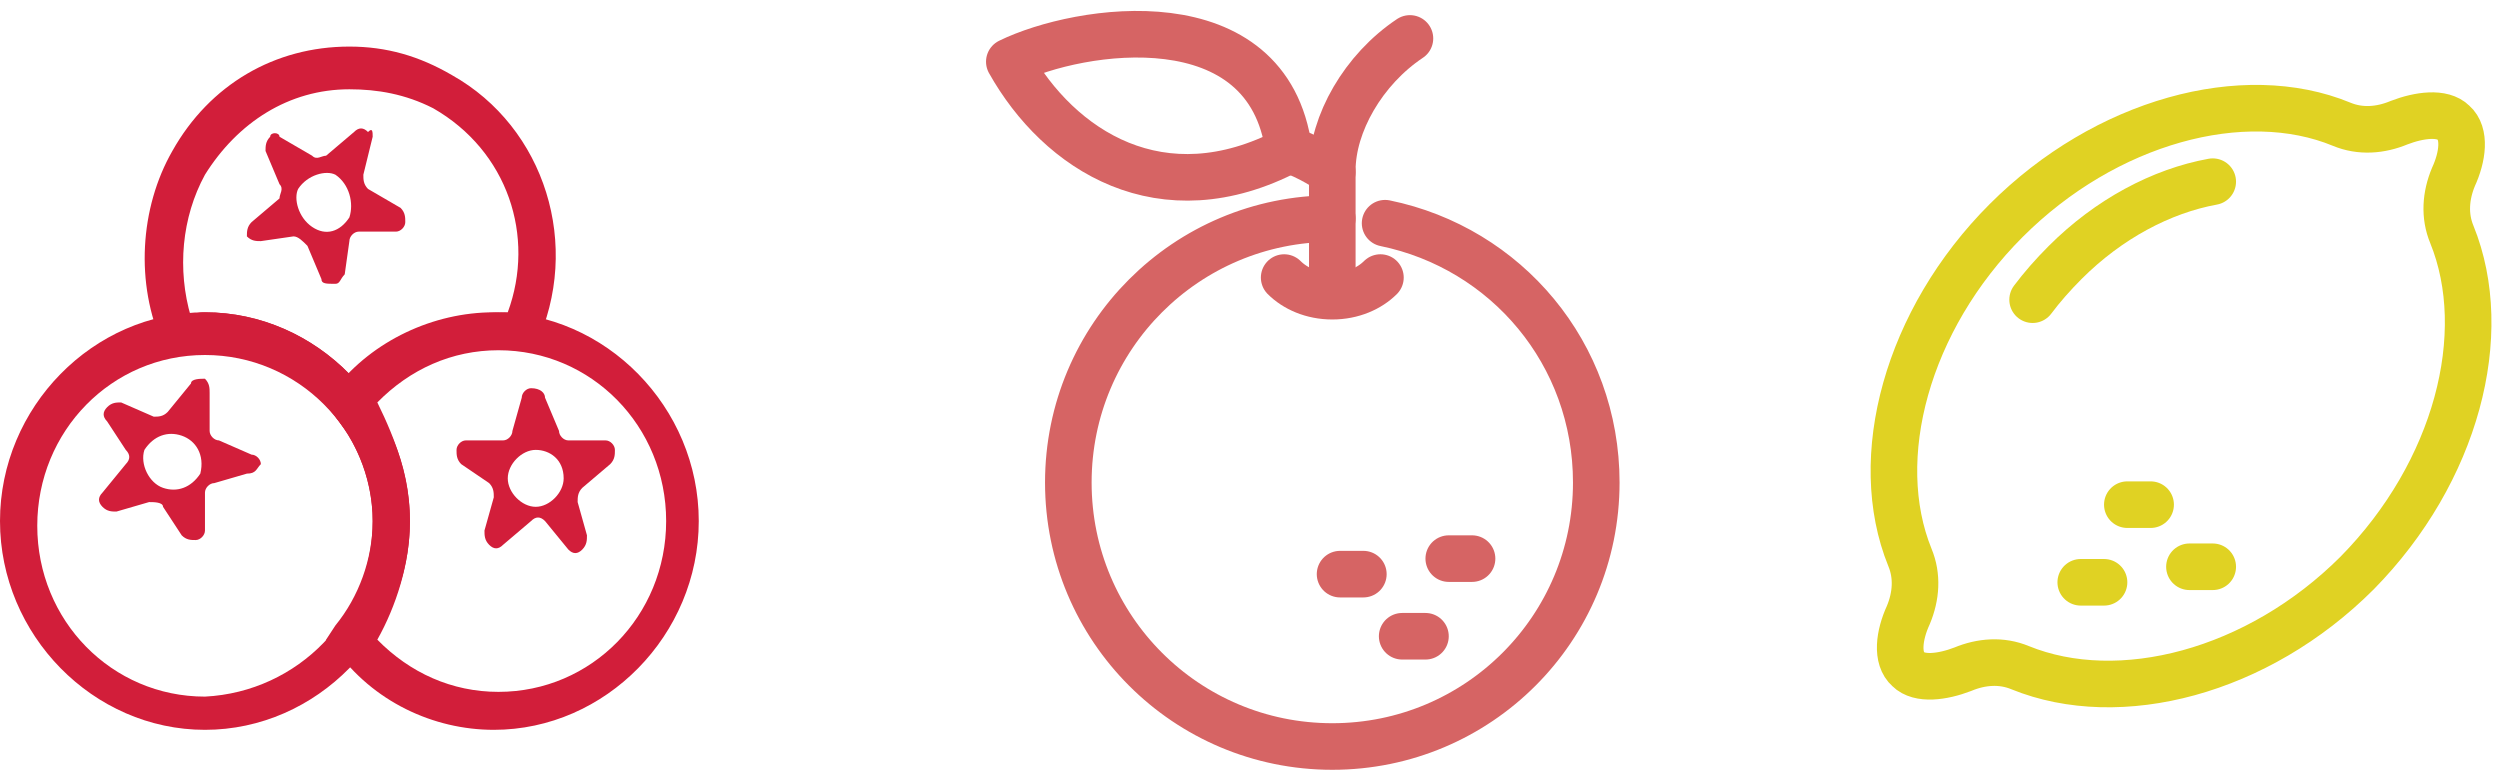 <svg width="161" height="50" viewBox="0 0 161 50" fill="none" xmlns="http://www.w3.org/2000/svg">
<path d="M157.9 15.1C157.4 13.9 157.5 12.6 158 11.4C158.6 10.1 158.8 8.6 158 7.9C157.3 7.2 155.8 7.4 154.5 7.9C153.3 8.4 152 8.5 150.8 8C144.5 5.4 135.6 7.8 129.2 14.2C122.8 20.6 120.4 29.5 123 35.9C123.5 37.1 123.4 38.4 122.9 39.6C122.3 40.9 122.1 42.4 122.9 43.1C123.6 43.8 125.1 43.6 126.4 43.1C127.6 42.6 128.9 42.5 130.1 43C136.5 45.6 145.4 43.3 151.8 36.9C158.2 30.4 160.5 21.5 157.9 15.1Z" stroke="#E0D223" stroke-width="3" stroke-miterlimit="10" stroke-linecap="round" stroke-linejoin="round"/>
<path d="M142.5 11.7C139.2 12.3 135.8 14.1 133 16.9C132.2 17.7 131.5 18.5 130.9 19.3" stroke="#E0D223" stroke-width="3" stroke-miterlimit="10" stroke-linecap="round" stroke-linejoin="round"/>
<path d="M138.5 32.5H137" stroke="#E0D223" stroke-width="3" stroke-miterlimit="10" stroke-linecap="round" stroke-linejoin="round"/>
<path d="M142.5 36.5H141" stroke="#E0D223" stroke-width="3" stroke-miterlimit="10" stroke-linecap="round" stroke-linejoin="round"/>
<path d="M135.5 37.5H134" stroke="#E0D223" stroke-width="3" stroke-miterlimit="10" stroke-linecap="round" stroke-linejoin="round"/>
<path d="M82.7 17.875C83.4 18.575 84.5 19.075 85.8 19.075C87.1 19.075 88.2 18.575 88.9 17.875" stroke="#D66464" stroke-width="3" stroke-miterlimit="10" stroke-linecap="round" stroke-linejoin="round"/>
<path d="M85.8 18.975C85.8 18.975 85.8 13.975 85.8 10.975C85.8 7.975 87.8 4.475 90.8 2.475" stroke="#D66464" stroke-width="3" stroke-miterlimit="10" stroke-linecap="round" stroke-linejoin="round"/>
<path d="M65 3.974C69.5 1.774 81.7 -0.126 83 9.674C74.8 13.974 68.2 9.674 65 3.974Z" stroke="#D66464" stroke-width="3" stroke-miterlimit="10" stroke-linecap="round" stroke-linejoin="round"/>
<path d="M90.3 40.975H91.8" stroke="#D66464" stroke-width="3" stroke-miterlimit="10" stroke-linecap="round" stroke-linejoin="round"/>
<path d="M86.3 36.975H87.8" stroke="#D66464" stroke-width="3" stroke-miterlimit="10" stroke-linecap="round" stroke-linejoin="round"/>
<path d="M93.3 35.975H94.8" stroke="#D66464" stroke-width="3" stroke-miterlimit="10" stroke-linecap="round" stroke-linejoin="round"/>
<path d="M83 9.675C84.2 9.975 85.8 11.075 85.8 11.075" stroke="#D66464" stroke-width="3" stroke-miterlimit="10" stroke-linecap="round" stroke-linejoin="round"/>
<path d="M89.2 14.375C97 15.975 102.8 22.775 102.8 31.075C102.8 40.475 95.2 48.075 85.8 48.075C76.4 48.075 68.8 40.475 68.8 31.075C68.8 21.675 76.4 14.075 85.8 14.075" stroke="#D66464" stroke-width="3" stroke-miterlimit="10" stroke-linecap="round" stroke-linejoin="round"/>
<path d="M22.5 28.056L21.6 26.834C19.2 23.778 15.6 22.25 12 22.862H11.1L10.5 22.25C8.7 18.278 9 13.389 11.1 9.723C13.5 5.445 17.7 3 22.5 3C24.9 3 27 3.612 29.1 4.834C35.1 8.195 37.5 15.834 34.5 22.25H33.5C29.9 21.334 25.8 23.778 23.4 26.834L22.5 28.056ZM13.2 20.112C16.8 20.112 20.1 21.639 22.5 24.084C25.2 21.334 28.8 20.112 32.7 20.112C34.5 15.223 32.7 9.723 27.9 6.973C26.1 6.056 24.3 5.75 22.5 5.75C18.6 5.75 15.3 7.889 13.2 11.251C11.7 14.001 11.4 17.362 12.3 20.417C12.6 20.112 12.9 20.112 13.2 20.112Z" fill="#D21E3A"/>
<path fill-rule="evenodd" clip-rule="evenodd" d="M24 8.806L23.4 11.251C23.4 11.556 23.4 11.862 23.7 12.167L25.8 13.389C26.1 13.695 26.1 14.001 26.1 14.306C26.1 14.612 25.8 14.917 25.5 14.917H23.1C22.8 14.917 22.5 15.223 22.5 15.528L22.2 17.667C21.9 17.973 21.9 18.278 21.6 18.278C21 18.278 20.7 18.278 20.7 17.973L19.8 15.834C19.5 15.528 19.2 15.223 18.9 15.223L16.8 15.528C16.5 15.528 16.2 15.528 15.9 15.223C15.9 14.917 15.9 14.612 16.2 14.306L18 12.778C18 12.473 18.3 12.167 18 11.862L17.1 9.723C17.1 9.417 17.1 9.112 17.4 8.806C17.4 8.501 18 8.501 18 8.806L20.1 10.028C20.4 10.334 20.7 10.028 21 10.028L22.8 8.501C23.1 8.195 23.4 8.195 23.7 8.501C24 8.195 24 8.501 24 8.806ZM21.6 11.251C21 10.945 19.8 11.251 19.2 12.167C18.9 12.778 19.2 14.001 20.1 14.612C21 15.223 21.9 14.917 22.5 14.001C22.8 13.084 22.5 11.862 21.6 11.251Z" fill="#D21E3A"/>
<path d="M31.8 47.001C27.9 47.001 24 45.167 21.6 41.806L21 41.195L21.6 40.279C23.1 38.445 24 36.001 24 33.556C24 31.112 23.1 28.667 21.6 26.834L21 25.917L21.6 25.001C24 21.945 27.9 20.112 31.8 20.112C39 20.112 45 26.223 45 33.556C45 40.89 39 47.001 31.8 47.001ZM24.3 41.195C26.4 43.334 29.1 44.556 32.1 44.556C38.1 44.556 42.9 39.667 42.9 33.556C42.9 27.445 38.1 22.556 32.1 22.556C29.1 22.556 26.4 23.779 24.3 25.917C25.5 28.362 26.4 30.806 26.4 33.556C26.4 36.306 25.5 39.056 24.3 41.195Z" fill="#D21E3A"/>
<path d="M13.2 47.001C6 47.001 0 40.89 0 33.556C0 26.223 6 20.112 13.2 20.112C20.4 20.112 26.4 26.223 26.4 33.556C26.4 40.89 20.4 47.001 13.2 47.001ZM13.2 22.862C7.2 22.862 2.4 27.751 2.4 33.862C2.4 39.973 7.2 44.862 13.2 44.862C19.2 44.556 24 39.667 24 33.556C24 27.751 19.2 22.862 13.2 22.862Z" fill="#D21E3A"/>
<path fill-rule="evenodd" clip-rule="evenodd" d="M13.5 25.306V27.751C13.5 28.056 13.8 28.362 14.1 28.362L16.2 29.279C16.5 29.279 16.8 29.584 16.8 29.89C16.5 30.195 16.5 30.501 15.9 30.501L13.8 31.112C13.5 31.112 13.2 31.417 13.2 31.723V34.167C13.2 34.473 12.9 34.779 12.6 34.779C12.3 34.779 12 34.779 11.7 34.473L10.5 32.64C10.5 32.334 9.9 32.334 9.6 32.334L7.5 32.945C7.2 32.945 6.9 32.945 6.6 32.64C6.3 32.334 6.3 32.029 6.6 31.723L8.1 29.89C8.4 29.584 8.4 29.279 8.1 28.973L6.9 27.14C6.6 26.834 6.6 26.529 6.9 26.223C7.2 25.917 7.5 25.917 7.8 25.917L9.9 26.834C10.2 26.834 10.5 26.834 10.8 26.529L12.3 24.695C12.3 24.39 12.9 24.39 13.2 24.39C13.5 24.695 13.5 25.001 13.5 25.306ZM11.7 28.056C10.8 27.751 9.9 28.056 9.3 28.973C9 29.89 9.6 31.112 10.5 31.417C11.4 31.723 12.3 31.417 12.9 30.501C13.2 29.279 12.6 28.362 11.7 28.056Z" fill="#D21E3A"/>
<path fill-rule="evenodd" clip-rule="evenodd" d="M35.1 25.612L36 27.75C36 28.056 36.3 28.362 36.6 28.362H39C39.3 28.362 39.6 28.667 39.6 28.973C39.6 29.278 39.6 29.584 39.3 29.889L37.5 31.417C37.2 31.723 37.2 32.028 37.2 32.334L37.8 34.473C37.8 34.778 37.8 35.084 37.5 35.389C37.2 35.695 36.9 35.695 36.6 35.389L35.1 33.556C34.8 33.251 34.5 33.251 34.2 33.556L32.4 35.084C32.1 35.389 31.8 35.389 31.5 35.084C31.2 34.778 31.2 34.473 31.2 34.167L31.8 32.028C31.8 31.723 31.8 31.417 31.5 31.112L29.7 29.889C29.4 29.584 29.4 29.278 29.4 28.973C29.4 28.667 29.7 28.362 30 28.362H32.4C32.7 28.362 33 28.056 33 27.75L33.6 25.612C33.6 25.306 33.9 25 34.2 25C34.8 25 35.1 25.306 35.1 25.612ZM34.5 28.973C33.6 28.973 32.7 29.889 32.7 30.806C32.7 31.723 33.6 32.639 34.5 32.639C35.4 32.639 36.3 31.723 36.3 30.806C36.3 29.584 35.4 28.973 34.5 28.973Z" fill="#D21E3A"/>
</svg>
